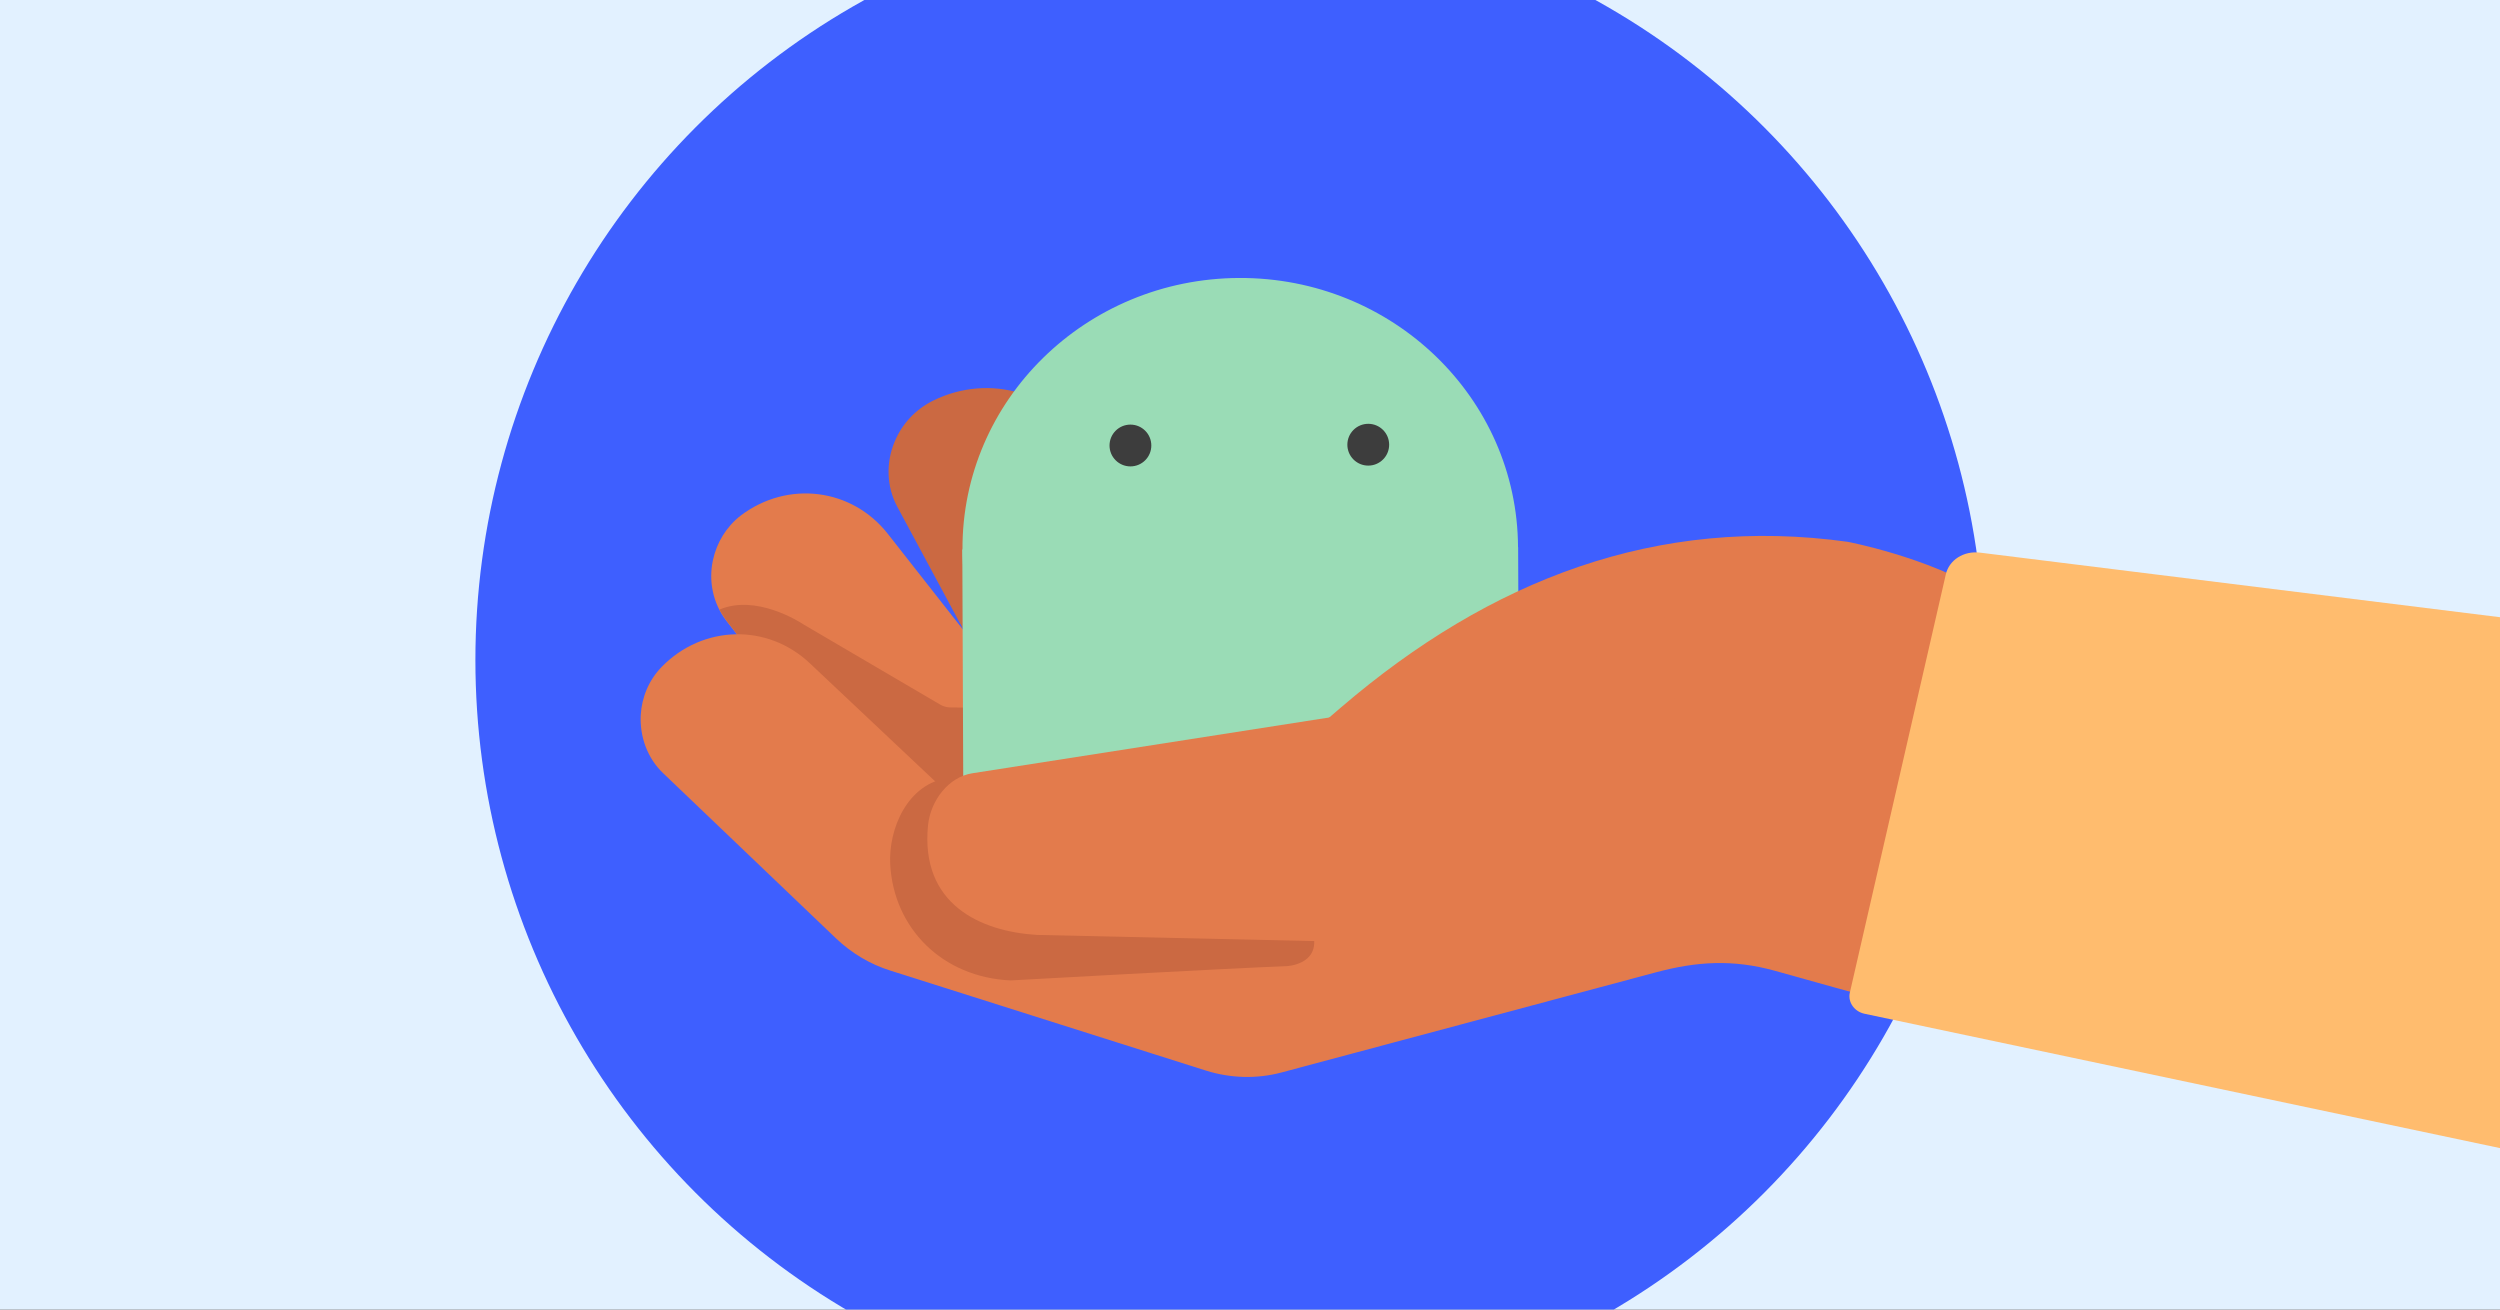 <svg enable-background="new 0 0 945 495" viewBox="0 0 945 495" xmlns="http://www.w3.org/2000/svg" xmlns:xlink="http://www.w3.org/1999/xlink"><rect x="0" y="0" width="945" height="495" fill="#333333" stroke="none"/><defs><path id="SVGID_1_" d="M-.4 0H945.5V495H-.4Z"/><clipPath id="SVGID_00000005254113443458767800000000837403952631971506_"><use xlink:href="#SVGID_1_"/></clipPath></defs><path clip-path="url(#SVGID_00000005254113443458767800000000837403952631971506_)" d="M-4.4-3H962.4V502.8H-4.4Z" fill="#e2f1ff"/><circle clip-path="url(#SVGID_00000005254113443458767800000000837403952631971506_)" cx="464.9" cy="249.5" fill="#3e5fff" r="285.2"/><path clip-path="url(#SVGID_00000005254113443458767800000000837403952631971506_)" d="M620 360.5c-13-9.2-88.7-62.6-88.7-62.6-5.8-4.1-10.9-9.8-14.9-16.6l-44.2-75.6c-4.1-7.1-5.3-15.6-3.9-23.3 1.2-6.4 4.2-12.2 8.8-16 14.5-11.9 34.1-6.8 44.9 11.5l31.8 53.7c1.3 2.3 3.1 4 5.1 5.2l64.9 35.6c2.6 1.4 5.5 1.4 8-.1" fill="#cb6942"/><path clip-path="url(#SVGID_00000005254113443458767800000000837403952631971506_)" d="M532.5 381.4c-8.1-1.5-15.8-4.7-22.4-9.5l-109-77.5c-7-4.9-12.7-11.5-16.8-19l-45.1-83.8c-4.2-7.8-4.3-16.9-1-24.7 2.7-6.5 7.7-12.1 14.6-15.5 21.4-10.5 46.6-2.9 57.7 17.5l32.5 59.6c1.4 2.5 3.4 4.6 5.9 6l89.3 29.1c12.6 6.9 33.9 45.3 37.4 44.1" fill="#cb6942"/><path clip-path="url(#SVGID_00000005254113443458767800000000837403952631971506_)" d="M543.7 375.2c-29.5 3.3-54.8 6.1-54.8 6.1-9.7 1-19.4-.7-28.1-4.9l-112.4-55.1c-7.2-3.5-13.5-8.7-18.5-15.2l-55.3-71.4c-5.2-6.7-6.8-15.2-5.1-23 1.4-6.5 5-12.6 10.6-16.9 17.7-13.3 41.9-10.3 55.5 7l39.8 50.7c1.7 2.1 3.9 3.8 6.4 4.7l83.4 32.4c12.7 4.5 41.4 17.5 44.4 15.8" fill="#e37b4c"/><path clip-path="url(#SVGID_00000005254113443458767800000000837403952631971506_)" d="M409.5 268c17.6 6.8 55.7 21.6 55.7 21.6 11.1 3.9 34.3 14.3 42.1 15.8 1.6.3 3 1.4 3.7 2.9l29.4 60.1c1.6 3.3-.5 7.2-4.2 7.6l-47.3 5.3c-9.7 1-19.4-.7-28.1-4.9l-112.4-55.1c-7.2-3.5-13.5-8.7-18.5-15.2 0 0-49.7-64.2-54.8-70.9-2.4-3.2-3.1-4.8-3.1-4.8 13.7-5.8 29.9 4.4 32 5.8l51.5 30.2c1 .6 2.2.9 3.4 1L409.5 268z" fill="#cb6942"/><path clip-path="url(#SVGID_00000005254113443458767800000000837403952631971506_)" d="M450.4 279.4c10.5 2.5 17.5 13.3 20.2 14.3l10.1 1.3" fill="#cb6942"/><ellipse clip-path="url(#SVGID_00000005254113443458767800000000837403952631971506_)" cx="468.8" cy="207.3" fill="#9adcb6" rx="105" ry="102.2" transform="matrix(1 -.004 .004 1 -.813 1.849)"/><path clip-path="url(#SVGID_00000005254113443458767800000000837403952631971506_)" d="M364 207.3H574.1V340.3H364Z" fill="#9adcb6" transform="matrix(1 -.004 .004 1 -1.075 1.851)"/><g clip-path="url(#SVGID_00000005254113443458767800000000837403952631971506_)" fill="#3d3d3d"><circle cx="517.2" cy="168.1" r="7.9"/><circle cx="427.3" cy="168.4" r="7.9"/></g><path clip-path="url(#SVGID_00000005254113443458767800000000837403952631971506_)" d="M915.1 273l-164.9-49.1c-21.7-13.4-51.8-19.1-51.8-19.1-71.9-10-135 14.2-191.5 62.6l-53 45.5c-2.8 2.4-7.7-12-11.3-12.7l-82.6-1.6c-2.6-.5-5-1.8-7-3.7l-46.9-44.2c-16-15.1-40.4-14.5-55.9 1.3-5 5.1-7.6 11.6-8 18.3-.4 8 2.4 16.2 8.5 22l65.3 62.4c5.9 5.6 12.9 9.8 20.6 12.2l119.3 37.8c9.3 2.9 19.1 3.2 28.5.7 0 0 141.7-37.9 141.7-37.9 15.4-4.1 28.9-4.9 44.6-.6 7.6 2.1 15.3 4.3 22.9 6.4 8.2 2.3 16.5 4.5 24.7 6.8 9 2.4 17.9 4.9 26.9 7.3 7.9 2.2 15.7 4.3 23.6 6.5 5 1.4 10 2.7 15 4.1.9.2 1.8.5 2.6.7" fill="#e37b4c"/><path clip-path="url(#SVGID_00000005254113443458767800000000837403952631971506_)" d="M572.5 271.3c-5.4 1.5-10.9 2.6-16.5 3.4l-197.2 19.3c-15.9 2-23 19.5-22.3 32.7 1.3 24.1 19.6 42.7 45.5 43.9 0 0 82.6-4.6 104.4-5.4 0 0 12-.5 10.2-11.1" fill="#cb6942"/><path clip-path="url(#SVGID_00000005254113443458767800000000837403952631971506_)" d="M558.6 357.1 392 353.4c-21.4-1.3-44.2-11.6-41.2-41.5 1-9.4 7.8-18.2 16.7-19.6L562 261.9c17.2-2.7 33.7-8.7 48.7-17.6l19.1-11.4c13.5-8.1 27.9-14.4 42.9-18.9" fill="#e37b4c"/><path clip-path="url(#SVGID_00000005254113443458767800000000837403952631971506_)" d="M704.8 383.2l315.5 66.7 46.2-201.5-318-39.5c-6.2-.8-11.8 2.8-13 8.3l-36.3 158.2C698.5 378.9 701 382.4 704.8 383.2z" fill="#ffbc6e"/></svg>
